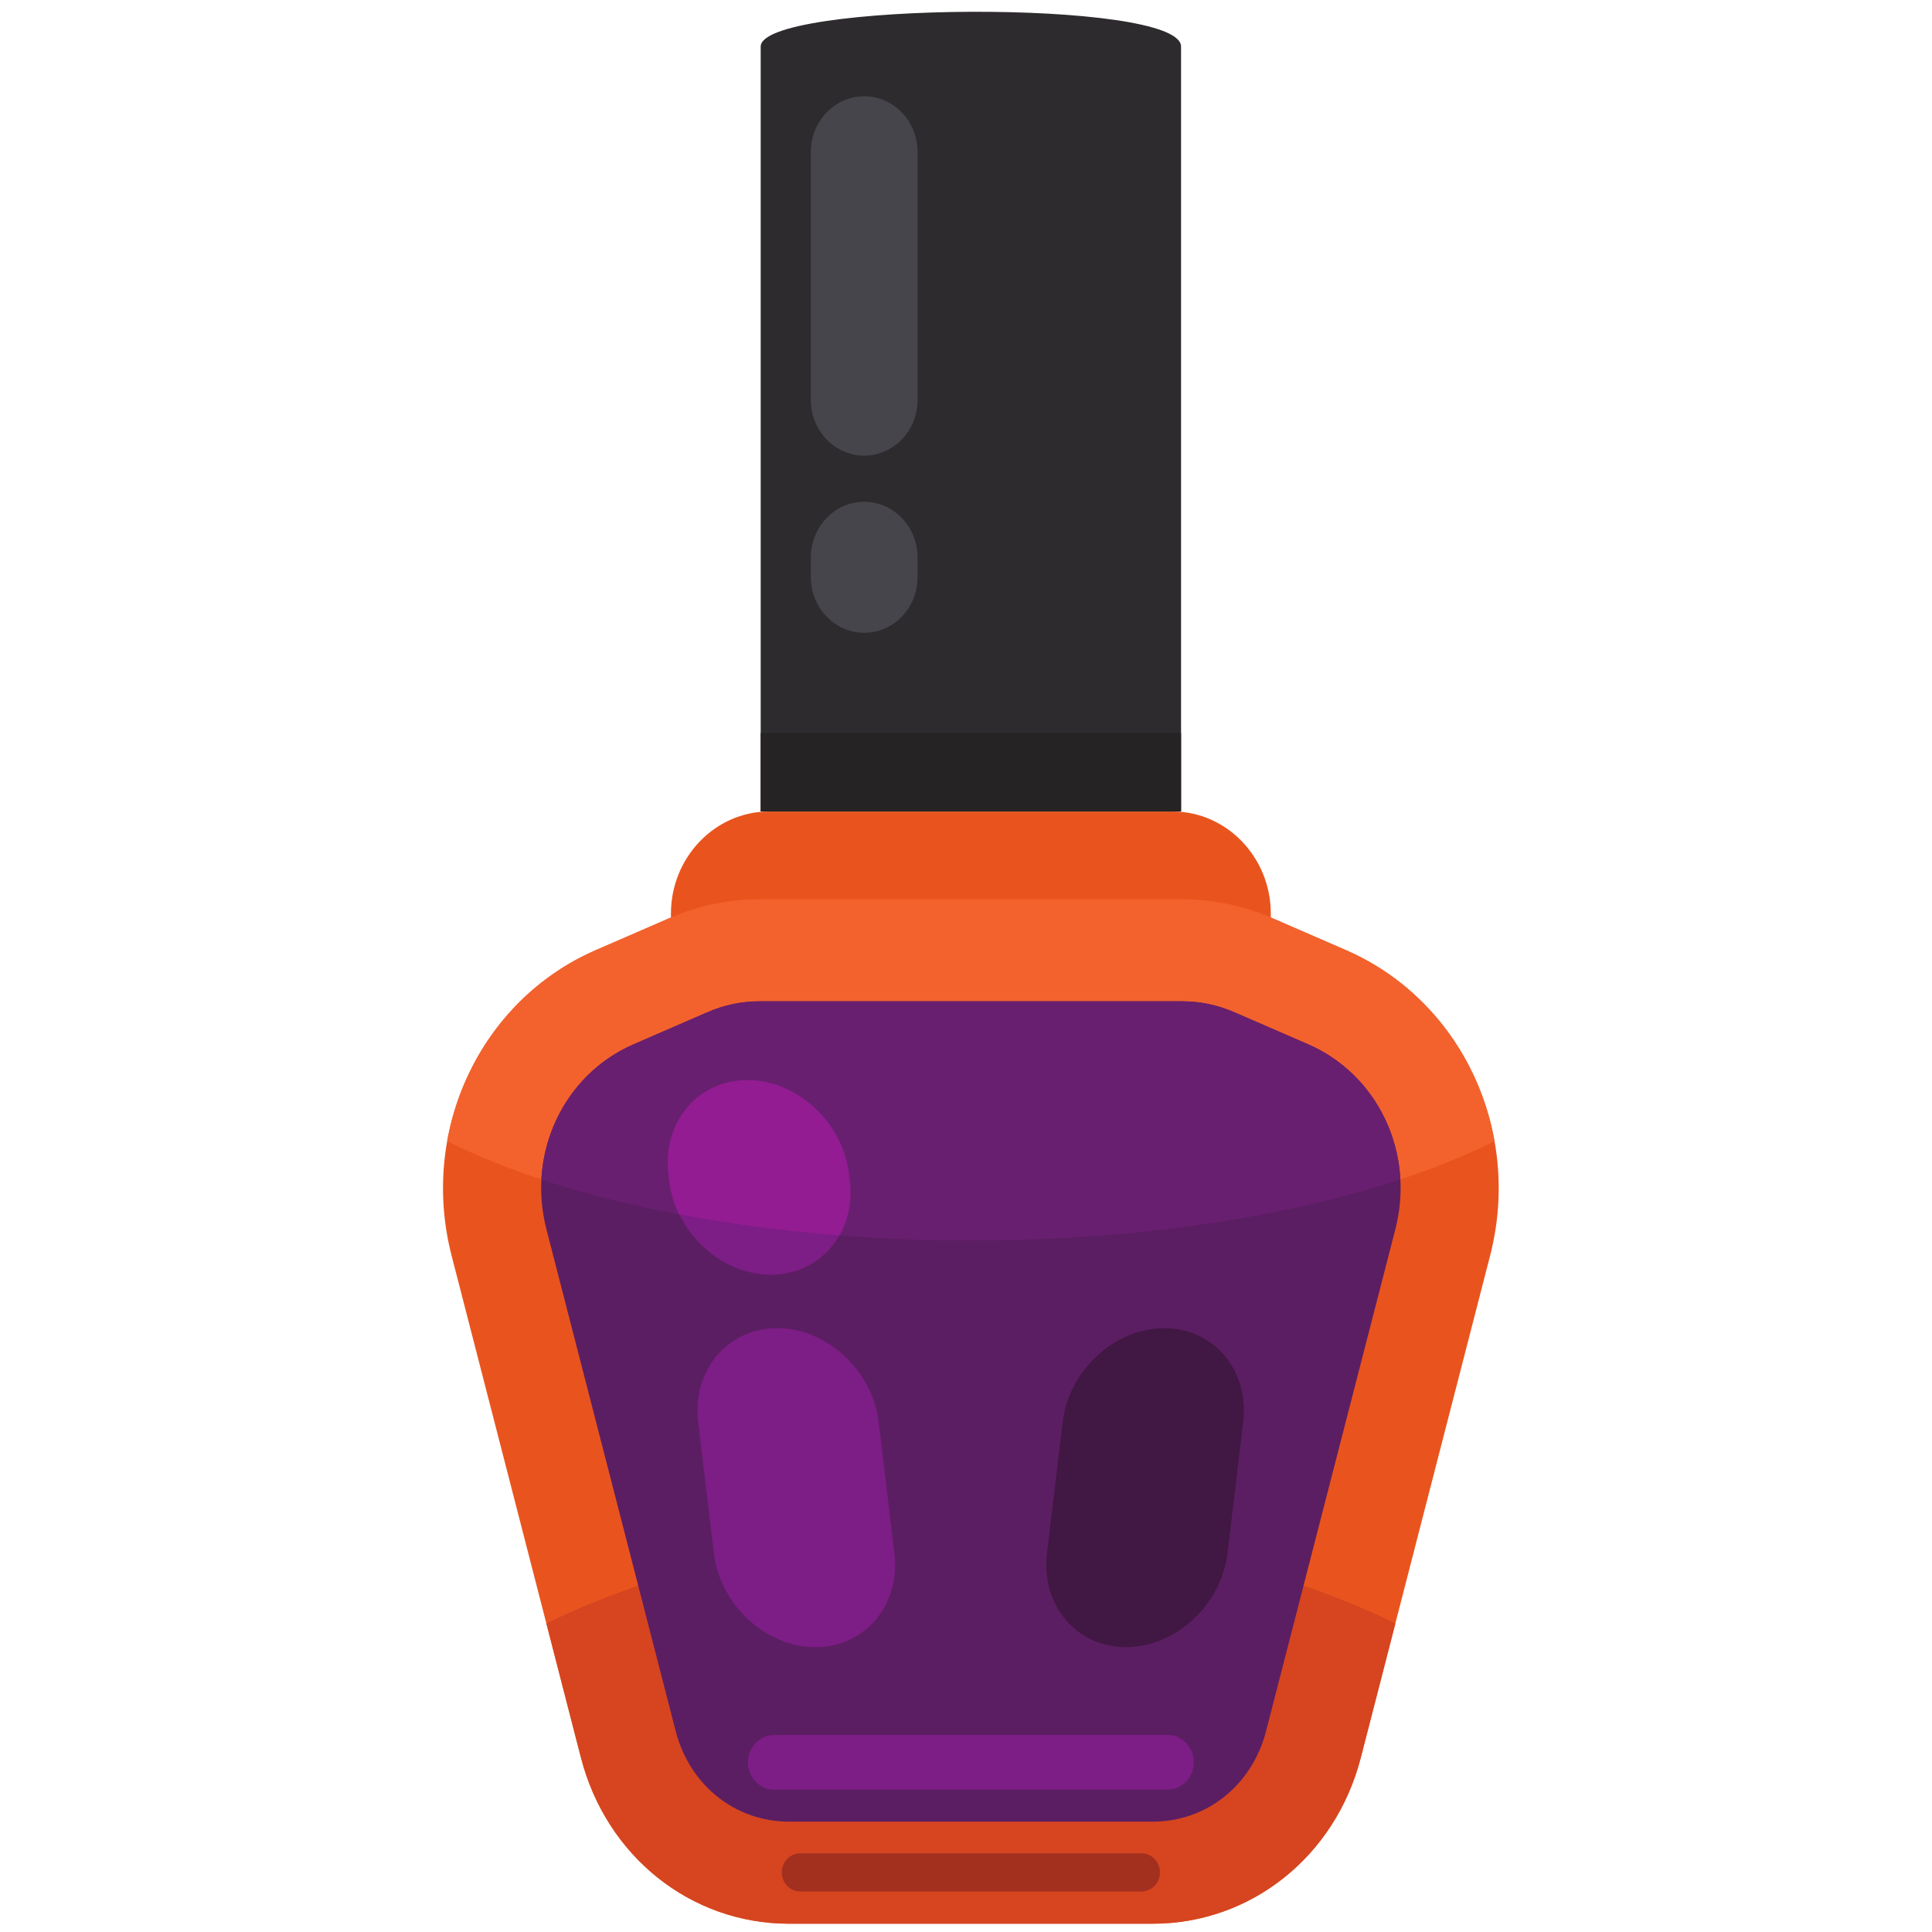 <?xml version="1.0" encoding="UTF-8"?>
<svg width="880" height="880" version="1.1" viewBox="0 0 880 880" xml:space="preserve" xmlns="http://www.w3.org/2000/svg" xmlns:cc="http://creativecommons.org/ns#" xmlns:dc="http://purl.org/dc/elements/1.1/" xmlns:rdf="http://www.w3.org/1999/02/22-rdf-syntax-ns#"><defs><clipPath id="clipPath26"><path d="m0 660h660v-660h-660z"/></clipPath></defs><g transform="matrix(1.333 0 0 -1.333 0 880)"><g clip-path="url(#clipPath26)" fill-rule="evenodd"><path d="m262.79 382.88h137.92c18.436 0 33.522-15.689 33.522-34.867v-56.932h-204.97v56.932c0 19.178 15.085 34.867 33.526 34.867" fill="#e9541e"/><path d="m228.56 346.35c10.162 4.411 20.331 6.534 31.345 6.534h143.68c11.013 0 21.184-2.122 31.347-6.534l24.934-10.832c39.365-17.099 60.353-61.525 49.314-104.38l-44.198-171.55c-8.689-33.732-37.542-56.759-71.118-56.759h-124.24c-33.577 0-62.431 23.027-71.12 56.759l-44.198 171.55c-11.04 42.857 9.951 87.284 49.314 104.38z" fill="#e9541e"/><path d="m476.81 105.46-11.819-45.868c-8.689-33.732-37.542-56.759-71.118-56.759h-124.24c-33.577 0-62.431 23.027-71.12 56.759l-11.818 45.868c39.627 19.322 90.094 30.906 145.06 30.906 54.963 0 105.43-11.584 145.06-30.906" fill="#d64520"/><path d="m228.56 346.35c10.162 4.411 20.331 6.534 31.345 6.534h143.68c11.013 0 21.184-2.122 31.347-6.534l24.934-10.832c27.273-11.845 45.719-36.81 50.814-65.283-41.167-20.619-106-33.923-178.94-33.923-72.94 0-137.77 13.304-178.94 33.923 5.093 28.472 23.541 53.437 50.812 65.283z" fill="#f3622d"/><path d="m241.48 314.18-24.936-10.83c-23.904-10.383-36.555-37.158-29.848-63.185l44.196-171.55c4.764-18.49 20.331-30.914 38.738-30.914h124.24c18.407 0 33.972 12.424 38.738 30.914l44.196 171.55c6.705 26.027-5.944 52.802-29.85 63.185l-24.936 10.83c-6.119 2.658-11.794 3.84-18.427 3.84h-143.68c-6.633 0-12.307-1.182-18.427-3.84" fill="#5c1e62"/><path d="m241.48 314.18-24.936-10.83c-18.672-8.111-30.479-26.228-31.554-46.171 39.421-12.999 90.694-20.862 146.76-20.862 56.064 0 107.34 7.862 146.76 20.862-1.077 19.943-12.882 38.06-31.556 46.171l-24.936 10.83c-6.119 2.658-11.794 3.84-18.427 3.84h-143.68c-6.633 0-12.307-1.182-18.427-3.84" fill="#691f70"/><path d="m273.39 26.875h116.71c3.441 0 6.255-2.928 6.255-6.507 0-3.579-2.814-6.509-6.255-6.509h-116.71c-3.439 0-6.257 2.93-6.257 6.509 0 3.579 2.817 6.507 6.257 6.507" fill="#a32f1f"/><path d="m265.56 206.33c16.963 0 32.568-14.435 34.681-32.076l5.373-44.855c2.115-17.638-10.034-32.072-26.995-32.072-16.963 0-32.57 14.434-34.683 32.072l-5.373 44.855c-2.115 17.64 10.036 32.076 26.996 32.076m-10.153 84.75c16.961 0 32.568-14.437 34.683-32.079l0.28-2.344c2.115-17.64-10.036-32.076-26.998-32.076-16.961 0-32.566 14.435-34.681 32.076l-0.28 2.344c-2.113 17.642 10.036 32.079 26.996 32.079m9.157-223.74h134.36c4.948 0 8.993-4.207 8.993-9.353 0-5.144-4.045-9.353-8.993-9.353h-134.36c-4.948 0-8.993 4.208-8.993 9.353 0 5.146 4.045 9.353 8.993 9.353" fill="#7d1d86"/><path d="m255.41 291.08c16.961 0 32.568-14.437 34.683-32.079l0.28-2.344c0.831-6.928-0.539-13.36-3.537-18.618-19.251 1.49-37.603 3.93-54.732 7.178-1.74 3.558-2.928 7.415-3.41 11.439l-0.28 2.344c-2.113 17.642 10.036 32.079 26.996 32.079" fill="#931c92"/><path d="m397.81 206.33c-16.963 0-32.568-14.432-34.683-32.072l-5.373-44.855c-2.113-17.64 10.034-32.072 26.996-32.072 16.963 0 32.568 14.432 34.681 32.072l5.377 44.855c2.111 17.64-10.036 32.072-26.998 32.072" fill="#411743"/><path d="m259.93 644.25c0 15.244 143.64 16.445 143.64 0v-261.37h-143.64z" fill="#2d2b2d"/><path d="m295.3 488.7c10.025 0 18.228-8.53 18.228-18.956v-6.857c0-10.428-8.203-18.958-18.228-18.958-10.025 0-18.226 8.53-18.226 18.958v6.857c0 10.426 8.201 18.956 18.226 18.956m0 138.57c10.025 0 18.228-8.53 18.228-18.956v-84.881c0-10.428-8.203-18.958-18.228-18.958-10.025 0-18.226 8.53-18.226 18.958v84.881c0 10.426 8.201 18.956 18.226 18.956" fill="#46454b"/><path d="m259.93 382.88h143.64v26.813h-143.64z" fill="#252324"/></g></g></svg>
